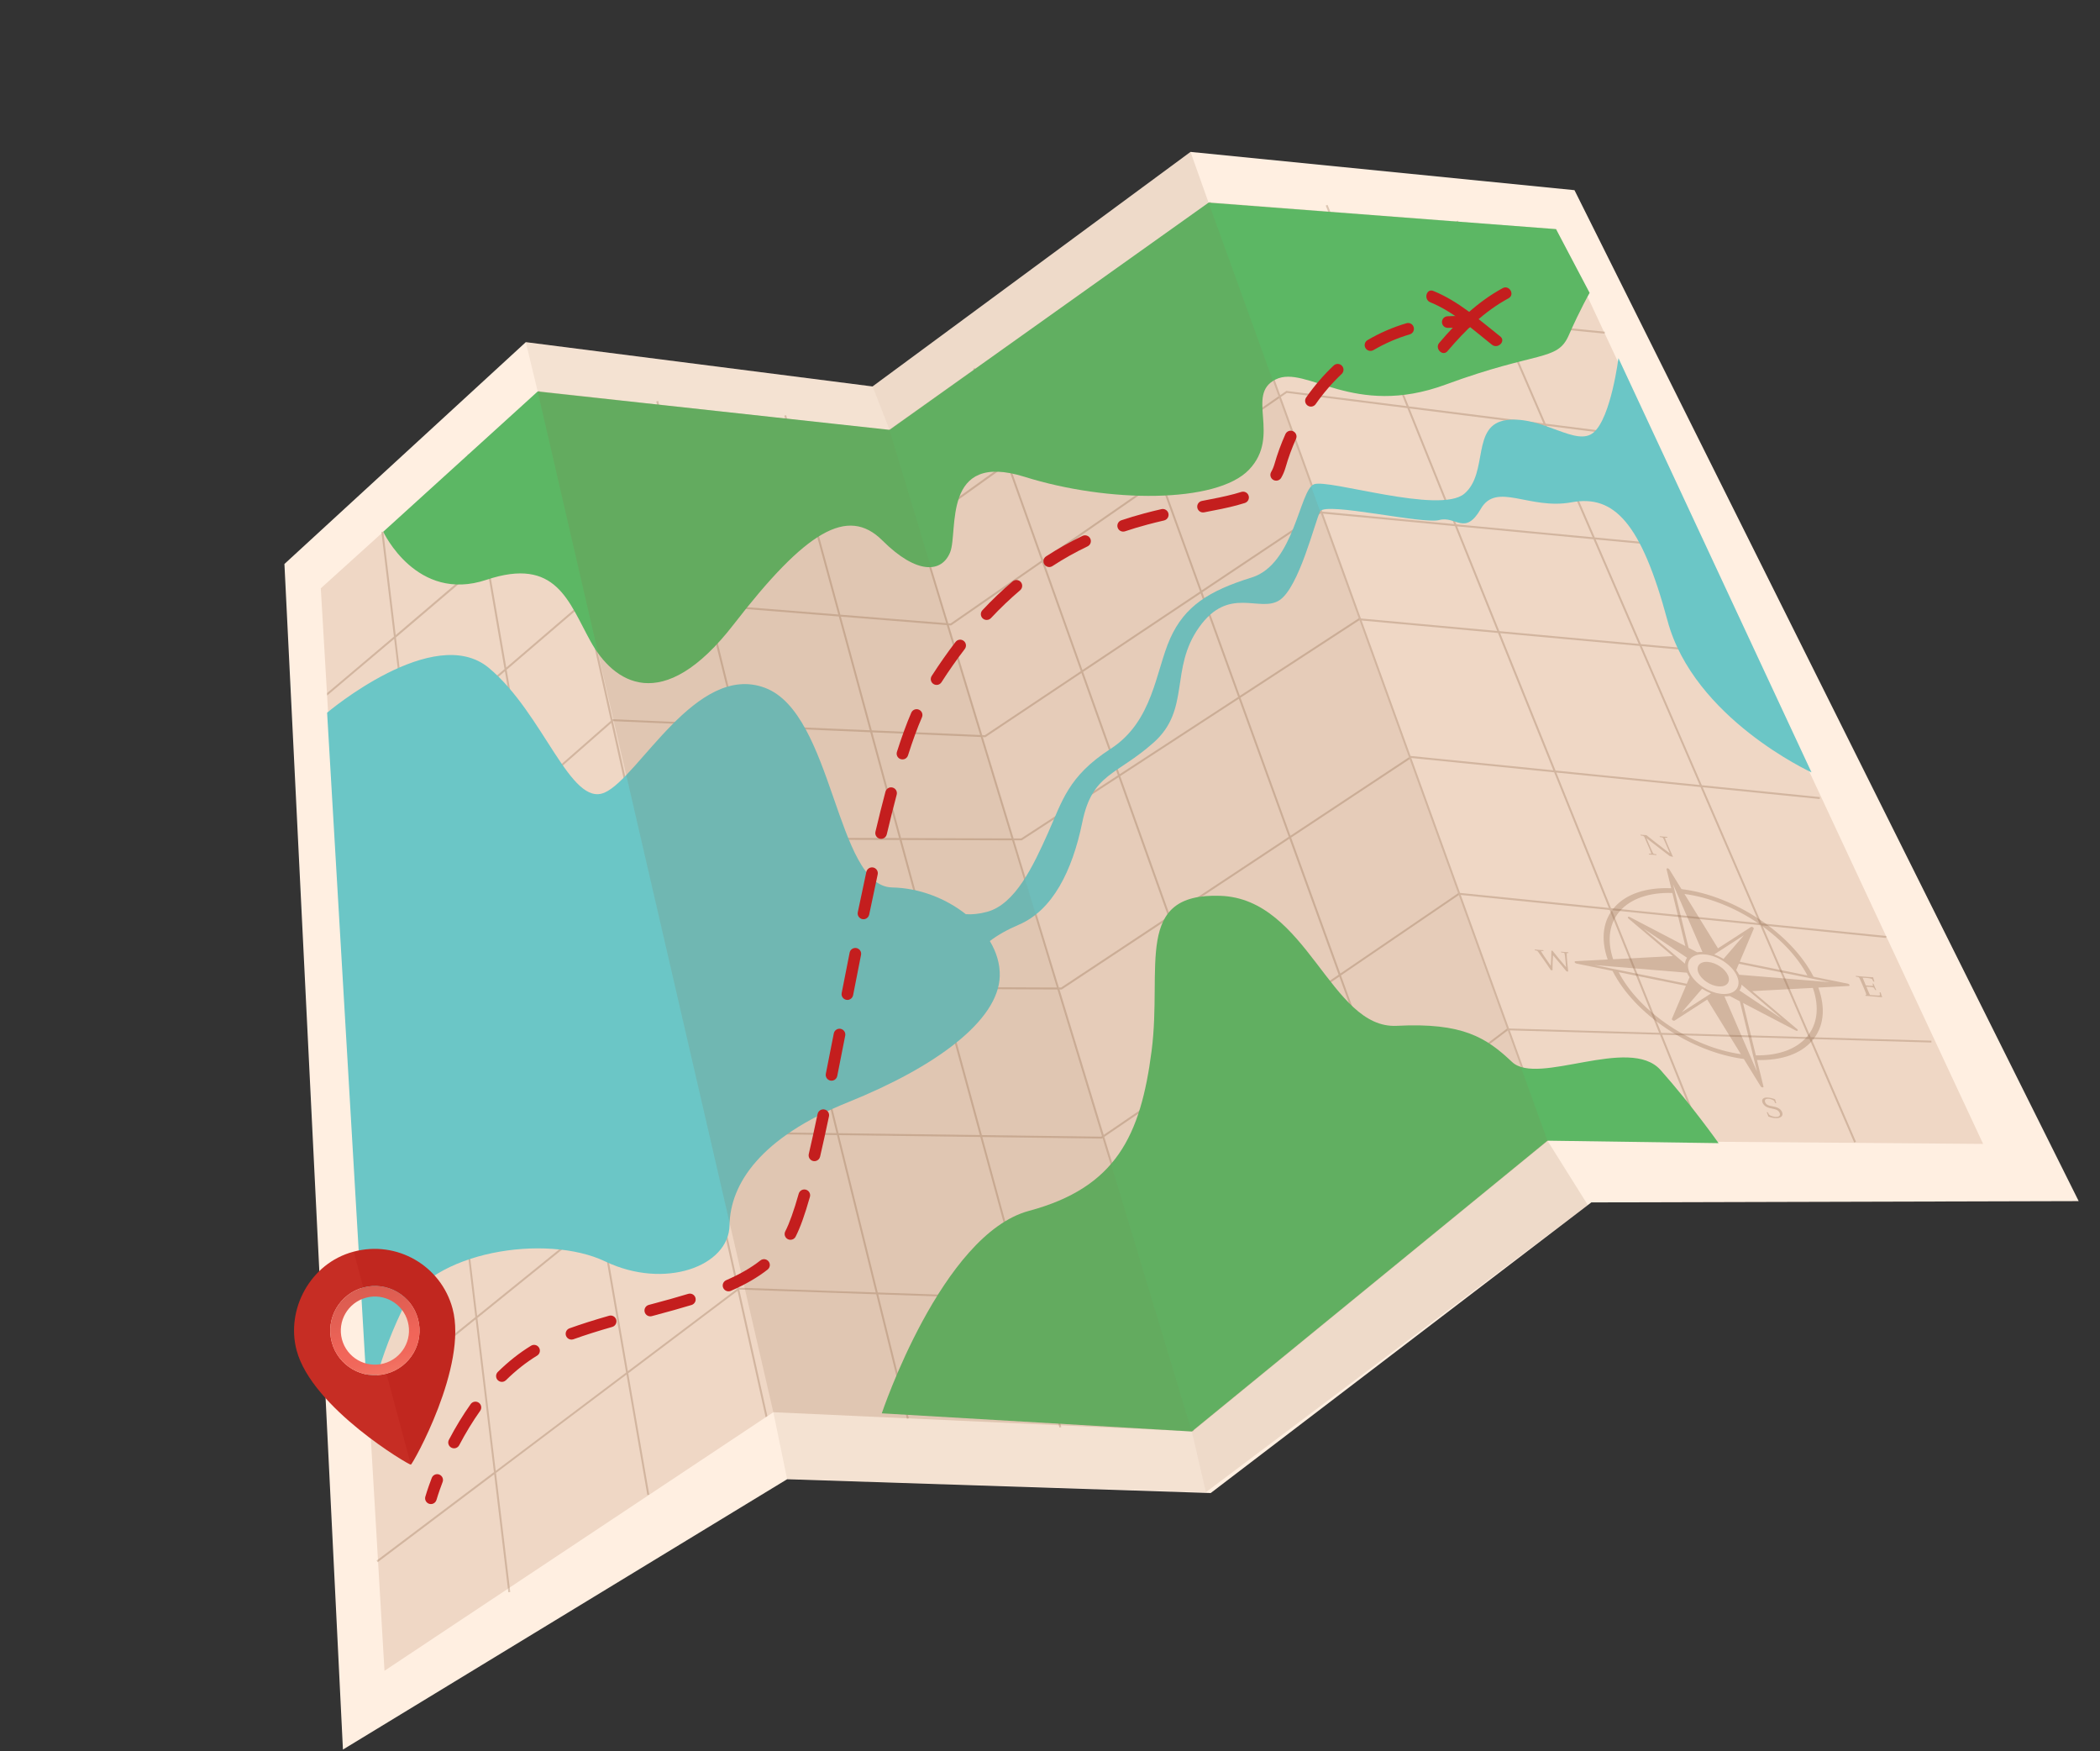 <svg width="511" height="426" viewBox="0 0 511 426" fill="none" xmlns="http://www.w3.org/2000/svg">
<rect x="0" y="0" width="511" height="426" fill="#333333" stroke="none"/>
<path d="M83.449 425.62L69.211 137.203L127.944 83.237L212.316 94.018L289.699 36.956L383.123 46.262L505.815 292.199L387.221 292.514L294.607 363.214L191.536 359.854L83.449 425.62Z" fill="#FFEFE1"/>
<path d="M482.562 278.282L414.81 277.734L414.404 277.73L376.781 277.425L290.428 348.025L290.229 348.186L289.982 348.172L258.114 346.727L257.617 346.704L221.128 345.048L220.637 345.029L188.178 343.554L186.72 344.523L186.298 344.803L157.968 363.641L157.949 363.651L124.02 386.204L123.581 386.5L93.557 406.456L92.002 379.992L91.969 379.424L81.332 198.703L81.312 198.304L79.597 169.234L79.563 168.644L78.061 143.121L92.833 129.762L93.263 129.372L113.791 110.81L114.103 110.526L130.865 95.365L131.07 95.181L131.316 95.212L159.865 98.384L160.366 98.438L191.025 101.842L191.532 101.9L216.221 104.641L236.877 89.978L237.277 89.698L294.113 49.353L294.308 49.214L294.566 49.231L323.173 51.449L323.697 51.491L354.334 53.865L354.868 53.905L378.635 55.744L390.276 80.677L390.478 81.108L402.28 106.381L402.342 106.51L414.844 133.284L414.909 133.428L426.961 159.227L427.099 159.519L458.938 227.705L458.999 227.829L482.562 278.282Z" fill="#EFD7C5"/>
<path opacity="0.3" d="M428.102 224.585L392.012 220.934L378.708 187.933L413.793 191.461L428.106 224.579L428.102 224.585ZM301.284 169.542L272.433 188.352L263.562 163.453L292.172 144.351L301.289 169.541L301.284 169.542ZM292.57 144.082L321.308 124.892L321.414 124.902L330.632 150.41L301.693 169.276L292.575 144.081L292.57 144.082ZM272.024 188.619L248.482 203.964L246.65 203.96L239.16 179.315L239.691 179.34L239.767 179.341L263.154 163.724L272.024 188.619ZM246.152 203.958L219.259 203.876L212.264 178.155L238.657 179.294L246.152 203.958ZM218.773 203.877L186.316 203.778L179.657 176.752L211.772 178.136L218.773 203.877ZM185.834 203.772L155.421 203.68L149.163 175.511L149.25 175.434L179.173 176.72L185.838 203.766L185.834 203.772ZM155.527 204.153L185.95 204.243L194.753 239.979L163.851 239.856L163.765 239.857L163.504 240.073L155.522 204.155L155.527 204.153ZM186.437 204.247L218.904 204.344L228.635 240.116L195.245 239.982L186.442 204.246L186.437 204.247ZM219.391 204.348L246.301 204.431L257.181 240.235L229.123 240.121L219.391 204.348ZM246.792 204.429L248.549 204.432L248.62 204.434L272.183 189.072L284.268 222.988L258.212 240.234L257.665 240.229L246.786 204.425L246.792 204.429ZM272.592 188.806L301.448 169.994L313.6 203.574L284.678 222.722L272.592 188.806ZM301.854 169.734L330.751 150.896L330.812 150.901L342.849 184.215L314.004 203.309L301.854 169.734ZM331.327 150.946L364.513 153.985L377.98 187.395L343.396 183.917L343.312 183.907L343.252 183.945L331.327 150.946ZM331.153 150.459L321.935 124.951L354.035 127.99L364.316 153.493L331.153 150.459ZM321.754 124.46L311.68 96.587L313.128 95.583L342.458 99.29L353.833 127.499L321.754 124.46ZM321.233 124.411L321.184 124.408L292.404 143.625L282.656 116.684L311.278 96.862L321.233 124.411ZM292.001 143.895L263.396 162.996L253.973 136.545L282.259 116.958L292.005 143.889L292.001 143.895ZM262.993 163.266L239.638 178.863L239.02 178.835L230.903 152.115L231.345 152.152L231.428 152.157L253.572 136.82L262.992 163.261L262.993 163.266ZM238.512 178.815L212.135 177.677L204.612 150.009L230.385 152.076L238.511 178.81L238.512 178.815ZM211.644 177.658L179.545 176.275L172.436 147.434L204.115 149.97L211.643 177.653L211.644 177.658ZM179.054 176.256L149.174 174.968L149.081 174.966L149.046 174.997L142.673 146.32L144.021 145.165L171.942 147.404L179.05 176.262L179.054 176.256ZM148.643 175.348L128.486 193.034L123.283 162.941L142.269 146.666L148.643 175.348ZM148.757 175.873L154.959 203.788L133.629 222.824L128.572 193.577L148.756 175.868L148.757 175.873ZM155.078 204.312L163.097 240.409L139.976 259.553L133.721 223.366L155.071 204.308L155.078 204.312ZM163.213 240.923L170.948 275.737L146.226 295.721L140.065 260.085L163.207 240.919L163.213 240.923ZM163.62 240.587L163.933 240.325L194.868 240.45L203.547 275.663L171.648 275.247L171.562 275.248L171.362 275.41L163.625 240.585L163.62 240.587ZM195.356 240.454L228.757 240.591L238.419 276.123L204.031 275.673L195.351 240.455L195.356 240.454ZM229.25 240.594L257.324 240.709L268.161 276.374L267.956 276.515L238.919 276.135L229.256 240.597L229.25 240.594ZM257.815 240.707L258.286 240.71L258.357 240.713L284.436 223.45L296.428 257.1L268.571 276.091L257.82 240.706L257.815 240.707ZM284.839 223.18L313.761 204.033L325.731 237.116L296.825 256.826L284.834 223.182L284.839 223.18ZM314.17 203.766L343.015 184.672L354.808 217.296L326.143 236.839L314.175 203.765L314.17 203.766ZM343.418 184.402L343.438 184.396L378.182 187.886L391.485 220.881L355.28 217.223L343.418 184.402ZM413.58 190.973L378.513 187.446L365.044 154.031L398.967 157.136L413.586 190.971L413.58 190.973ZM398.748 156.645L364.842 153.54L354.562 128.042L387.749 131.183L398.748 156.645ZM387.532 130.697L354.362 127.557L342.997 99.366L375.784 103.51L387.532 130.697ZM365.043 78.649L375.566 103.002L342.791 98.86L333.381 75.514L365.043 78.649ZM332.854 75.461L342.26 98.793L313.014 95.096L311.52 96.133L302.979 72.505L332.855 75.466L332.854 75.461ZM301.907 72.394L302.456 72.446L311.112 96.405L282.49 116.227L273.887 92.448L301.912 72.392L301.907 72.394ZM273.488 92.734L282.088 116.502L253.807 136.088L245.496 112.77L273.483 92.735L273.488 92.734ZM224.131 127.99L224.219 127.999L245.102 113.054L253.407 136.368L231.294 151.68L230.748 151.638L223.547 127.947L224.127 127.996L224.131 127.99ZM223.042 127.899L230.245 151.595L204.484 149.531L198.004 125.711L223.042 127.899ZM197.506 125.667L203.987 149.492L172.324 146.956L166.411 122.952L197.512 125.671L197.506 125.667ZM137.062 120.384L165.906 122.904L171.821 146.913L143.956 144.68L143.857 144.674L142.554 145.796L136.93 120.495L137.057 120.385L137.062 120.384ZM136.53 120.839L142.155 146.14L123.191 162.399L118.646 136.085L136.535 120.838L136.53 120.839ZM96.34 155.087L118.223 136.442L122.77 162.761L99.634 182.594L96.341 155.092L96.34 155.087ZM99.703 183.153L122.865 163.296L128.065 193.4L103.508 214.943L99.703 183.153ZM103.575 215.513L128.158 193.947L133.217 223.199L107.272 246.355L103.58 215.512L103.575 215.513ZM107.337 246.92L133.308 223.741L139.557 259.903L111.658 283.006L107.337 246.92ZM111.727 283.565L139.652 260.439L145.812 296.069L116.101 320.091L111.727 283.565ZM120.621 357.823L116.168 320.639L145.904 296.595L152.352 333.902L120.621 357.823ZM152.774 333.583L146.321 296.257L171.064 276.25L179.35 313.544L152.774 333.583ZM179.81 313.264L179.772 313.263L171.472 275.92L171.726 275.717L203.663 276.134L213.095 314.415L179.81 313.264ZM213.586 314.434L204.151 276.143L238.551 276.595L249.177 315.662L213.585 314.429L213.586 314.434ZM278.94 316.695L249.668 315.681L239.039 276.604L268.017 276.985L268.093 276.986L268.303 276.843L280.138 315.785L278.94 316.695ZM280.538 315.483L268.71 276.567L296.589 257.559L309.434 293.602L280.538 315.483ZM309.829 293.301L296.996 257.282L325.907 237.571L338.282 271.76L309.835 293.305L309.829 293.301ZM338.665 271.457L326.302 237.292L354.967 217.75L366.703 250.222L338.665 271.457ZM367.195 250.203L355.455 217.716L391.683 221.378L403.728 251.259L367.195 250.203ZM404.244 251.271L392.215 221.43L428.322 225.082L440.086 252.307L404.244 251.271ZM469.965 253.169L440.603 252.32L428.854 225.133L458.963 228.178L458.999 227.828L459.009 227.707L458.937 227.699L428.639 224.635L414.326 191.517L442.787 194.378L442.834 193.912L414.113 191.024L399.493 157.184L427.079 159.708L427.097 159.514L427.12 159.238L426.959 159.222L399.279 156.691L388.282 131.235L414.878 133.754L414.908 133.422L414.92 133.284L414.837 133.28L388.063 130.743L376.325 103.575L402.294 106.857L402.34 106.505L402.352 106.388L402.28 106.38L376.109 103.072L365.58 78.699L390.471 81.164L390.476 81.103L390.518 80.692L390.274 80.671L365.365 78.201L354.865 53.895L354.765 53.663L354.334 53.849L364.832 78.144L333.186 75.01L323.699 51.48L323.038 49.839L322.599 50.016L323.175 51.437L332.658 74.953L302.805 71.996L294.574 49.218L294.536 49.12L294.315 49.201L294.094 49.282L294.11 49.343L302.283 71.942L301.872 71.901L301.783 71.893L273.722 91.975L265.662 69.696L265.22 69.858L273.33 92.263L245.341 112.294L237.283 89.68L237.235 89.541L236.791 89.698L236.883 89.96L244.941 112.574L224.089 127.494L223.404 127.435L216.451 104.552L216.225 104.612L216.002 104.688L222.901 127.392L197.879 125.205L191.536 101.877L191.3 100.997L190.841 101.12L191.029 101.819L197.379 125.156L166.289 122.44L160.369 98.41L160.158 97.544L159.702 97.656L159.873 98.354L165.796 122.394L137.013 119.879L136.913 119.868L136.824 119.94L131.323 95.178L131.303 95.102L131.078 95.152L130.849 95.202L130.884 95.333L136.426 120.29L118.558 135.515L114.23 110.476L114.117 110.495L113.766 110.557L113.804 110.779L118.14 135.87L96.284 154.497L93.272 129.347L93.27 129.337L92.804 129.392L92.846 129.731L95.853 154.861L79.577 168.613L79.609 169.198L95.922 155.42L99.215 182.928L81.319 198.269L81.134 198.427L81.344 198.667L81.44 198.782L99.279 183.488L103.086 215.283L83.366 232.586L83.677 232.94L103.153 215.853L106.846 246.701L87.282 264.163L87.598 264.515L106.918 247.27L111.237 283.33L87.502 302.985L87.804 303.346L111.305 283.884L115.676 320.399L89.926 341.22L90.225 341.588L115.744 320.953L120.192 358.116L91.975 379.389L91.634 379.648L91.919 380.025L92.009 379.958L120.257 358.66L123.588 386.466L123.695 387.349L124.161 387.294L124.028 386.175L120.693 358.333L152.452 334.393L157.518 363.697L157.963 363.621L157.983 363.615L157.981 363.61L152.875 334.08L179.474 314.023L186.308 344.779L186.73 344.498L179.887 313.713L213.221 314.866L220.645 344.999L220.687 345.156L221.143 345.044L221.138 345.024L213.711 314.881L249.313 316.111L257.625 346.674L257.791 347.294L258.25 347.17L258.123 346.697L249.81 316.128L279.016 317.138L279.098 317.143L280.293 316.24L289.991 348.147L290.013 348.228L290.243 348.16L290.47 348.1L290.443 347.999L280.698 315.937L309.611 294.04L320.064 323.381L320.508 323.224L310.002 293.746L338.454 272.199L348.553 300.104L348.995 299.942L338.849 271.899L366.888 250.668L376.576 277.485L376.797 277.404L377.019 277.323L367.381 250.655L403.935 251.71L414.413 277.705L414.474 277.851L414.825 277.708L414.913 277.674L404.452 251.723L440.304 252.756L451.19 277.956L451.621 277.771L440.822 252.774L469.967 253.616L469.98 253.143L469.965 253.169Z" fill="#8E6447"/>
<path d="M393.822 87.107C393.822 87.107 392.034 101.438 387.836 105.16C383.633 108.883 375.481 101.116 366.671 102.186C357.859 103.251 362.32 115.041 356.317 120.11C350.311 125.187 323.262 116.432 319.732 117.812C316.201 119.191 314.985 137.263 304.587 140.486C294.183 143.71 288.259 147.464 284.738 155.337C281.215 163.205 280.611 175.486 270.268 182.158C259.925 188.83 258.507 194.838 254.984 202.706C251.461 210.574 247.055 219.98 240.181 221.825C238.16 222.367 236.444 222.493 235.018 222.396C230.177 218.569 223.724 216.022 217.076 215.891C203.398 215.629 202.853 173.566 186.131 167.322C169.41 161.078 155.459 189.146 147.129 192.812C138.799 196.477 132.287 173.545 118.93 162.465C105.568 151.386 79.597 173.379 79.597 173.379L89.625 344.184C89.625 344.184 90.949 333.096 97.833 318.731C104.722 304.364 132.921 300.011 147.299 306.884C161.677 313.757 177.354 308.119 177.521 298.054C177.685 287.996 185.046 276.718 206.377 268.133C227.708 259.548 242.955 248.301 243.276 237.483C243.362 234.541 242.477 231.627 240.862 228.931C242.74 227.494 245.113 226.15 247.944 224.943C256.104 221.452 260.919 211.937 263.358 200.032C265.796 188.122 271.595 188.735 280.693 180.665C289.796 172.594 284.551 162.752 291.789 152.586C299.028 142.421 306.451 149.083 311.268 146.058C316.091 143.032 319.979 126.842 321.23 124.419C322.482 122 346.182 127.595 350.224 126.51C354.265 125.426 356.485 130.457 360.327 123.798C364.174 117.138 372.11 124.1 382.43 122.193C392.75 120.287 399.367 127.171 405.76 150.987C412.152 174.803 440.797 187.893 440.797 187.893L393.812 87.11L393.822 87.107Z" fill="#6BC6C6"/>
<path d="M93.259 129.362C93.259 129.362 101.344 146.745 118.363 141.055C135.382 135.365 138.334 146.362 143.764 156.128C149.196 165.898 161.061 174.497 178.58 151.833C196.1 129.169 206.268 123.073 214.702 131.471C223.138 139.874 229.189 139.372 231.208 134.335C233.228 129.304 229.077 109.65 249.327 115.999C269.579 122.353 296.042 122.545 303.935 114.254C311.824 105.964 302.966 95.99 310.411 92.309C317.856 88.627 329.269 101.842 351.772 93.558C374.275 85.273 378.927 87.953 381.72 81.592C384.512 75.231 386.809 71.247 386.809 71.247L378.639 55.743L294.094 49.288L216.454 104.567L130.839 95.232L93.259 129.362Z" fill="#5CB764"/>
<path d="M214.565 343.837C214.565 343.837 229.143 300.271 250.383 294.57C271.624 288.869 277.564 276.198 280.223 255.655C282.885 235.117 275.743 217.205 296.952 217.928C318.161 218.65 323.762 250.384 339.886 249.553C356.01 248.721 361.679 252.45 367.936 258.351C374.192 264.253 396.543 251.838 404.074 260.312C411.605 268.785 418.188 278.095 418.188 278.095L376.563 277.494L290.007 348.24L214.567 343.825L214.565 343.837Z" fill="#5CB764"/>
<path opacity="0.15" d="M130.84 95.232L188.178 343.554L290.003 348.252L216.446 104.575L130.84 95.232Z" fill="#8E6447"/>
<path opacity="0.1" d="M294.087 49.295L376.56 277.506L290.004 348.252L216.447 104.575L294.087 49.295Z" fill="#8E6447"/>
<g opacity="0.3">
<path d="M450.017 239.557C450.017 239.557 449.991 239.521 449.975 239.504C449.96 239.486 449.945 239.469 449.924 239.453C449.909 239.435 449.889 239.424 449.869 239.408C449.848 239.392 449.829 239.381 449.805 239.371C449.786 239.36 449.762 239.351 449.742 239.34C449.718 239.33 449.695 239.325 449.671 239.316C449.658 239.308 449.641 239.302 449.629 239.3L441.298 237.608C435.904 227.072 422.06 217.86 409.16 216.294L406.211 211.506C406.211 211.506 406.196 211.489 406.187 211.475C406.171 211.457 406.161 211.439 406.139 211.417C406.123 211.4 406.109 211.388 406.09 211.377C406.069 211.361 406.049 211.344 406.023 211.33C406.004 211.319 405.985 211.308 405.966 211.297C405.942 211.287 405.922 211.276 405.898 211.266C405.874 211.257 405.851 211.252 405.828 211.247C405.817 211.245 405.804 211.238 405.788 211.237C405.778 211.239 405.773 211.241 405.761 211.238C405.75 211.236 405.743 211.232 405.733 211.235C405.723 211.238 405.713 211.24 405.703 211.243C405.683 211.248 405.661 211.249 405.646 211.253C405.631 211.257 405.616 211.261 405.602 211.27C405.587 211.274 405.575 211.288 405.566 211.296C405.557 211.304 405.55 211.317 405.542 211.329C405.535 211.342 405.533 211.354 405.527 211.371C405.526 211.388 405.525 211.404 405.524 211.421C405.526 211.431 405.523 211.437 405.525 211.447L406.657 216.086C394.198 215.556 387.577 223.052 391.202 233.421L383.345 233.836C383.345 233.836 383.325 233.841 383.315 233.844C383.295 233.849 383.28 233.853 383.26 233.859C383.245 233.863 383.231 233.872 383.217 233.881C383.203 233.89 383.194 233.898 383.182 233.912C383.175 233.925 383.167 233.937 383.165 233.949C383.158 233.962 383.157 233.978 383.156 233.994C383.155 234.011 383.159 234.026 383.159 234.047C383.162 234.058 383.158 234.064 383.167 234.078C383.17 234.088 383.176 234.091 383.179 234.101C383.182 234.112 383.183 234.117 383.184 234.122C383.187 234.132 383.201 234.144 383.209 234.153C383.219 234.172 383.235 234.189 383.25 234.206C383.266 234.224 383.281 234.241 383.3 234.252C383.321 234.268 383.335 234.281 383.356 234.297C383.376 234.313 383.395 234.324 383.415 234.335C383.434 234.346 383.458 234.356 383.482 234.365C383.506 234.375 383.524 234.381 383.548 234.391C383.56 234.393 383.579 234.404 383.59 234.407L392.383 236.19C397.681 246.709 411.437 255.934 424.331 257.62L428.429 264.274C428.429 264.274 428.446 264.297 428.454 264.305C428.469 264.323 428.478 264.336 428.494 264.354C428.509 264.371 428.53 264.387 428.55 264.403C428.565 264.416 428.584 264.427 428.598 264.439C428.623 264.454 428.643 264.465 428.668 264.48C428.687 264.491 428.705 264.497 428.723 264.503C428.752 264.511 428.776 264.521 428.804 264.524C428.816 264.526 428.834 264.532 428.845 264.535C428.855 264.532 428.861 264.536 428.873 264.538C428.873 264.538 428.889 264.539 428.899 264.536C428.909 264.534 428.92 264.531 428.935 264.527C428.955 264.521 428.981 264.52 429.002 264.514C429.017 264.51 429.027 264.508 429.039 264.493C429.054 264.489 429.067 264.475 429.08 264.466C429.089 264.458 429.097 264.446 429.099 264.434C429.106 264.421 429.112 264.404 429.115 264.392C429.117 264.381 429.118 264.364 429.114 264.349C429.111 264.339 429.115 264.333 429.111 264.318L427.532 257.873C439.822 258.232 446.264 250.654 442.461 240.247L449.87 239.856C449.87 239.856 449.89 239.85 449.9 239.848C449.92 239.842 449.936 239.838 449.951 239.834C449.966 239.83 449.98 239.821 449.993 239.812C450.007 239.803 450.016 239.795 450.028 239.781C450.036 239.768 450.043 239.755 450.045 239.744C450.053 239.731 450.054 239.715 450.055 239.698C450.051 239.683 450.052 239.667 450.053 239.65C450.05 239.64 450.054 239.634 450.045 239.62C450.042 239.61 450.04 239.605 450.033 239.596C450.03 239.586 450.029 239.581 450.026 239.571C450.023 239.561 450.009 239.549 450.001 239.54L450.017 239.557ZM418.98 241.791C415.782 241.527 412.245 239.158 411.096 236.509C409.948 233.861 411.614 231.919 414.813 232.183C418.012 232.446 421.532 234.814 422.681 237.463C423.829 240.111 422.169 242.057 418.975 241.792L418.98 241.791ZM419.387 233.281C418.669 232.842 417.91 232.468 417.127 232.187L424.337 227.533L419.387 233.281ZM410.52 232.995C410.226 233.408 410.047 233.888 410.009 234.432L399.924 225.9L410.52 232.995ZM414.165 240.536C414.857 240.982 415.597 241.361 416.358 241.663L409.235 246.262L414.166 240.541L414.165 240.536ZM423.277 240.95C423.562 240.545 423.732 240.073 423.773 239.538L433.649 247.895L423.277 240.95ZM423.182 237.118C422.984 236.739 422.748 236.366 422.473 236.003L423.131 234.45L445.215 238.936L423.184 237.123L423.182 237.118ZM414.255 231.593C413.795 231.571 413.369 231.593 412.976 231.656L410.889 230.565L407.114 215.111L414.255 231.593ZM410.491 236.629C410.667 237.002 410.883 237.365 411.134 237.718L410.448 239.327L388.022 234.776L410.491 236.629ZM422.287 248.554L419.608 242.378C420.071 242.393 420.502 242.369 420.9 242.301L423.357 243.584L427.533 260.673L422.282 248.556L422.287 248.554ZM439.819 237.309L423.34 233.962L426.744 225.953C426.744 225.953 426.745 225.937 426.748 225.925C426.75 225.914 426.751 225.897 426.752 225.881C426.748 225.866 426.749 225.85 426.743 225.829C426.739 225.814 426.734 225.794 426.725 225.78C426.719 225.76 426.705 225.748 426.695 225.729C426.684 225.71 426.67 225.698 426.655 225.68C426.639 225.663 426.619 225.647 426.603 225.63C426.596 225.621 426.588 225.612 426.575 225.605C426.567 225.596 426.556 225.594 426.543 225.586C426.53 225.579 426.523 225.57 426.515 225.562C426.502 225.554 426.491 225.552 426.478 225.545C426.454 225.535 426.434 225.524 426.41 225.514C426.386 225.504 426.363 225.5 426.34 225.495C426.317 225.49 426.3 225.484 426.278 225.485C426.255 225.48 426.234 225.481 426.212 225.481C426.197 225.485 426.176 225.485 426.161 225.489C426.14 225.495 426.125 225.499 426.105 225.504C426.095 225.507 426.085 225.51 426.08 225.511L418.041 230.701L409.889 217.479C421.878 219.053 434.659 227.546 439.807 237.307L439.819 237.309ZM406.945 217.239L410.097 230.152L396.569 223.083C396.569 223.083 396.545 223.073 396.533 223.071C396.509 223.061 396.49 223.05 396.467 223.046C396.443 223.036 396.42 223.031 396.397 223.027C396.374 223.022 396.358 223.021 396.336 223.021C396.315 223.022 396.293 223.022 396.272 223.023C396.257 223.027 396.242 223.031 396.221 223.036C396.206 223.04 396.186 223.046 396.174 223.06C396.164 223.062 396.159 223.064 396.149 223.066C396.144 223.068 396.141 223.079 396.137 223.086C396.132 223.087 396.122 223.09 396.12 223.101C396.116 223.107 396.119 223.118 396.115 223.124C396.108 223.137 396.107 223.153 396.106 223.17C396.11 223.185 396.104 223.203 396.108 223.218C396.112 223.233 396.118 223.253 396.122 223.268C396.126 223.283 396.136 223.302 396.147 223.321C396.157 223.339 396.167 223.358 396.183 223.376C396.198 223.393 396.214 223.41 396.228 223.423C396.236 223.432 396.244 223.44 396.251 223.449L407.057 232.592L392.532 233.361C389.339 223.783 395.458 216.869 406.94 217.24L406.945 217.239ZM393.876 236.497L410.24 239.82L406.83 247.847C406.83 247.847 406.829 247.863 406.825 247.87C406.824 247.886 406.822 247.897 406.821 247.914C406.825 247.929 406.824 247.946 406.829 247.966C406.833 247.981 406.839 248.001 406.848 248.015C406.853 248.035 406.867 248.047 406.878 248.066C406.888 248.085 406.902 248.097 406.918 248.115C406.933 248.132 406.949 248.149 406.969 248.165C406.977 248.174 406.985 248.183 406.998 248.19C407.004 248.194 407.017 248.201 407.023 248.205C407.036 248.212 407.044 248.221 407.058 248.233C407.077 248.244 407.101 248.254 407.126 248.264C407.138 248.271 407.151 248.279 407.169 248.285C407.217 248.304 407.264 248.318 407.314 248.321C407.375 248.326 407.425 248.313 407.468 248.291C407.473 248.289 407.483 248.287 407.488 248.285L415.426 243.16L423.611 256.449C411.623 254.756 398.933 246.243 393.877 236.502L393.876 236.497ZM427.261 256.742L424.143 243.998L436.999 250.713C436.999 250.713 437.017 250.719 437.023 250.723C437.085 250.755 437.15 250.775 437.211 250.78L437.216 250.779C437.216 250.779 437.216 250.779 437.221 250.778C437.221 250.778 437.221 250.778 437.226 250.776C437.424 250.809 437.512 250.673 437.443 250.518C437.425 250.469 437.386 250.426 437.342 250.384C437.328 250.371 437.314 250.359 437.295 250.348C437.273 250.327 437.251 250.306 437.226 250.291L426.377 241.111L441.127 240.33C444.495 249.942 438.557 256.942 427.243 256.736L427.261 256.742Z" fill="#8E6447"/>
<path d="M399.75 203.339C399.833 203.349 399.921 203.396 399.993 203.463C400.068 203.518 400.129 203.604 400.178 203.726L401.37 206.476C401.426 206.585 401.493 206.756 401.592 207.005C401.687 207.255 401.75 207.41 401.762 207.477C401.794 207.555 401.79 207.599 401.776 207.63C401.76 207.65 401.704 207.682 401.618 207.683C401.527 207.686 401.396 207.683 401.215 207.672L401.199 207.693L401.269 207.852L401.316 207.888C401.614 207.889 401.974 207.922 402.377 207.954C402.697 207.981 402.924 208.002 403.073 208.032L403.093 208.005L403.027 207.839L402.982 207.813C402.75 207.795 402.603 207.769 402.525 207.742C402.442 207.715 402.372 207.696 402.361 207.673C402.327 207.649 402.285 207.612 402.246 207.547C402.215 207.491 402.132 207.324 402.014 207.064C401.881 206.792 401.798 206.604 401.748 206.499L400.627 203.891L404.647 206.994L405.91 207.955L406.334 208.268C406.693 208.355 406.952 208.415 407.106 208.465C406.968 208.152 406.827 207.85 406.695 207.54L406.271 206.602L405.579 204.99C405.534 204.884 405.463 204.698 405.365 204.454C405.256 204.209 405.202 204.05 405.181 203.991C405.169 203.924 405.173 203.88 405.173 203.842C405.179 203.803 405.235 203.788 405.326 203.785C405.415 203.777 405.556 203.777 405.738 203.793L405.752 203.762L405.691 203.617L405.637 203.577C405.475 203.578 405.199 203.555 404.829 203.525C404.421 203.494 404.1 203.466 403.874 203.43L403.851 203.463L403.912 203.609L403.964 203.643C404.119 203.656 404.254 203.679 404.357 203.7C404.454 203.717 404.526 203.746 404.571 203.772C404.62 203.791 404.656 203.846 404.714 203.922C404.751 203.999 404.834 204.165 404.958 204.429C405.086 204.702 405.163 204.87 405.198 204.958L406.337 207.593C405.997 207.355 405.665 207.104 405.326 206.844L402.535 204.68L400.621 203.165C400.443 203.164 400.217 203.149 399.935 203.122C399.819 203.116 399.564 203.092 399.19 203.047L399.167 203.08L399.237 203.24L399.286 203.264C399.498 203.288 399.648 203.302 399.752 203.328L399.75 203.339Z" fill="#8E6447"/>
<path d="M380.699 231.594C380.607 231.592 380.323 231.561 379.837 231.502L379.821 231.523L379.889 231.677L379.943 231.716C380.264 231.744 380.466 231.77 380.55 231.802C380.613 231.817 380.661 231.853 380.695 231.919C380.72 231.972 380.744 232.165 380.805 232.51C380.847 232.85 380.882 233.121 380.893 233.323L381.09 235.304L379.167 233.009C378.698 232.45 378.23 231.874 377.771 231.291L377.501 231.271C377.505 231.853 377.498 232.41 377.47 232.947L377.361 234.956L375.697 232.543C375.582 232.374 375.445 232.168 375.283 231.904C375.121 231.646 375.021 231.494 375.004 231.45C374.978 231.393 375.003 231.364 375.052 231.346C375.107 231.331 375.282 231.338 375.584 231.354L375.61 231.331L375.541 231.177L375.495 231.146C375.068 231.126 374.734 231.107 374.507 231.087C374.203 231.061 373.854 231.031 373.446 230.978L373.431 231.004L373.5 231.158L373.539 231.185C373.783 231.228 373.943 231.26 374.017 231.294C374.095 231.322 374.222 231.455 374.369 231.68L376.388 234.554L377.366 236.002L377.785 236.035L377.779 235.508C377.77 235.354 377.772 235.159 377.789 234.922L377.813 234.004L377.897 232.384L379.746 234.564C380.117 234.999 380.599 235.587 381.188 236.314L381.602 236.348L381.449 234.971C381.395 234.489 381.36 234.158 381.35 233.999L381.266 232.883L381.238 232.275C381.225 232.085 381.228 231.976 381.255 231.936C381.273 231.899 381.302 231.87 381.354 231.861C381.392 231.84 381.494 231.84 381.648 231.847L381.667 231.82L381.607 231.675L381.562 231.649C381.091 231.624 380.801 231.61 380.716 231.595L380.699 231.594Z" fill="#8E6447"/>
<path d="M432.469 269.443C432.206 269.33 431.824 269.233 431.312 269.139C430.951 269.063 430.688 269.009 430.539 268.974C430.392 268.932 430.265 268.88 430.128 268.814C430.008 268.75 429.89 268.652 429.787 268.55C429.676 268.439 429.587 268.307 429.533 268.186C429.453 268.008 429.436 267.846 429.475 267.689C429.508 267.53 429.605 267.428 429.776 267.36C429.933 267.302 430.136 267.275 430.381 267.301C430.657 267.324 430.936 267.394 431.216 267.513C431.504 267.641 431.67 267.737 431.706 267.808C431.748 267.883 431.83 268.05 431.947 268.326L431.997 268.351L432.219 268.372L432.235 268.351C432.082 267.961 431.991 267.662 431.959 267.465L431.914 267.418C431.648 267.311 431.368 267.214 431.057 267.141C430.758 267.075 430.485 267.024 430.243 267.008C429.641 266.96 429.223 267.05 428.991 267.296C428.75 267.544 428.719 267.871 428.905 268.301C428.972 268.45 429.067 268.603 429.189 268.737C429.316 268.887 429.446 269.008 429.587 269.111C429.735 269.222 429.899 269.308 430.075 269.379C430.25 269.451 430.434 269.509 430.591 269.553C430.759 269.595 430.983 269.643 431.273 269.699C431.572 269.765 431.803 269.822 431.961 269.866C432.112 269.906 432.263 269.963 432.398 270.045C432.542 270.12 432.664 270.211 432.773 270.333C432.89 270.447 432.975 270.586 433.043 270.735C433.137 270.947 433.147 271.123 433.1 271.292C433.034 271.45 432.914 271.563 432.722 271.636C432.536 271.708 432.305 271.732 432.007 271.709C431.798 271.695 431.568 271.644 431.347 271.584C431.125 271.52 430.935 271.458 430.775 271.366C430.625 271.287 430.513 271.215 430.468 271.146C430.412 271.08 430.309 270.897 430.183 270.607L430.138 270.582L429.934 270.566L429.913 270.588C430.134 271.111 430.25 271.442 430.283 271.584L430.32 271.623C430.824 271.827 431.361 271.958 431.93 272.005C432.599 272.063 433.107 271.943 433.443 271.664C433.771 271.376 433.837 270.997 433.625 270.509C433.515 270.263 433.36 270.046 433.153 269.859C432.954 269.68 432.715 269.534 432.464 269.445L432.469 269.443Z" fill="#8E6447"/>
<path d="M457.597 241.423L457.398 241.406L457.367 241.43C457.373 241.472 457.399 241.589 457.427 241.776C457.443 241.955 457.465 242.079 457.456 242.124C457.328 242.169 457.181 242.187 457.014 242.189C456.862 242.186 456.451 242.162 455.771 242.107L455.02 242.044C454.91 241.815 454.757 241.467 454.548 240.989C454.351 240.54 454.217 240.22 454.158 240.042C454.476 240.059 454.715 240.065 454.865 240.079C455.164 240.106 455.387 240.133 455.556 240.158C455.72 240.184 455.847 240.214 455.886 240.242C455.936 240.266 455.971 240.294 455.994 240.321C456.026 240.36 456.077 240.449 456.175 240.612L456.29 240.819L456.336 240.849L456.523 240.864L456.55 240.84L456.191 240.068C456.087 239.821 455.989 239.577 455.89 239.329L455.844 239.298L455.65 239.28L455.634 239.3L455.712 239.511C455.751 239.614 455.766 239.691 455.773 239.738C455.772 239.776 455.763 239.8 455.744 239.81C455.723 239.832 455.625 239.831 455.457 239.828C455.301 239.832 455.087 239.819 454.839 239.8C454.59 239.78 454.316 239.746 454.009 239.709L453.727 239.019L453.468 238.398L453.248 237.858C453.58 237.866 453.847 237.875 454.062 237.893C454.212 237.907 454.451 237.934 454.765 237.974C455.069 238.022 455.333 238.081 455.527 238.158C455.633 238.329 455.733 238.524 455.818 238.717C455.82 238.727 455.843 238.753 455.841 238.764L455.899 238.798L456.098 238.814L456.109 238.795C455.94 238.328 455.839 237.993 455.814 237.779L455.78 237.75C455.08 237.701 454.288 237.649 453.394 237.576C453.129 237.555 452.526 237.502 451.581 237.404L451.553 237.423L451.626 237.592L451.671 237.618L451.997 237.665C452.088 237.684 452.175 237.704 452.21 237.716C452.257 237.73 452.307 237.754 452.321 237.767C452.342 237.783 452.366 237.814 452.4 237.859C452.436 237.914 452.472 237.985 452.532 238.088C452.579 238.205 452.642 238.339 452.718 238.502L453.055 239.275L453.597 240.527C453.682 240.725 453.804 241.016 453.948 241.393C454.095 241.78 454.157 241.968 454.152 241.991C454.145 242.004 454.068 242.041 453.931 242.094L453.906 242.122L453.97 242.24L454.005 242.268C454.288 242.278 454.551 242.289 454.805 242.312L455.923 242.411C456.769 242.481 457.456 242.545 457.994 242.6L458.004 242.576C457.932 242.407 457.853 242.196 457.778 241.957C457.693 241.721 457.648 241.549 457.633 241.456L457.589 241.43L457.597 241.423Z" fill="#8E6447"/>
<path d="M420.475 237.278C419.765 235.639 417.577 234.17 415.605 234.009C413.633 233.848 412.595 235.049 413.305 236.688C414.014 238.326 416.202 239.795 418.186 239.959C420.163 240.119 421.191 238.92 420.48 237.276L420.475 237.278Z" fill="#8E6447"/>
</g>
<path d="M365.067 81.852C359.845 77.733 355.023 73.335 348.79 70.783C347.09 70.085 346.35 72.841 348.026 73.53C353.76 75.876 358.25 80.082 363.047 83.867C364.472 84.99 366.507 82.992 365.068 81.856L365.067 81.852Z" fill="#C41E1E"/>
<path d="M352.235 85.41C356.568 80.319 361.159 75.784 367.079 72.561C368.695 71.679 367.262 69.22 365.646 70.102C359.524 73.439 354.71 78.125 350.225 83.397C349.043 84.788 351.045 86.814 352.236 85.415L352.235 85.41Z" fill="#C41E1E"/>
<path d="M105.223 365.852C104.986 365.916 104.728 365.921 104.476 365.848C103.723 365.64 103.286 364.856 103.496 364.109C103.515 364.039 104.009 362.299 105.061 359.534C105.341 358.806 106.155 358.437 106.883 358.716C107.612 358.995 107.982 359.808 107.702 360.536C106.693 363.181 106.219 364.857 106.217 364.868C106.075 365.365 105.686 365.728 105.223 365.852Z" fill="#C41E1E"/>
<path d="M110.853 352.287C110.521 352.376 110.161 352.343 109.829 352.173C109.138 351.814 108.871 350.958 109.231 350.267C110.86 347.159 112.642 344.237 114.532 341.577C114.983 340.943 115.866 340.792 116.505 341.241C117.14 341.692 117.29 342.574 116.84 343.213C115.026 345.771 113.307 348.585 111.739 351.58C111.55 351.944 111.221 352.188 110.853 352.287ZM122.496 336.126C122.022 336.253 121.492 336.131 121.122 335.756C120.573 335.202 120.581 334.304 121.136 333.756C123.691 331.241 126.41 329.092 129.223 327.376C129.892 326.97 130.759 327.18 131.165 327.848C131.571 328.516 131.361 329.382 130.692 329.788C128.064 331.389 125.514 333.401 123.117 335.765C122.938 335.943 122.721 336.06 122.489 336.123L122.496 336.126Z" fill="#C41E1E"/>
<path d="M139.424 325.835C138.719 326.025 137.979 325.646 137.727 324.947C137.465 324.214 137.848 323.404 138.582 323.142C141.445 322.115 144.502 321.143 148.2 320.086C148.21 320.083 148.215 320.082 148.225 320.079C148.971 319.879 149.735 320.311 149.95 321.052C150.167 321.803 149.729 322.584 148.982 322.801C145.345 323.842 142.344 324.798 139.54 325.804C139.5 325.815 139.464 325.825 139.424 325.835ZM160.15 319.765C159.636 319.903 159.122 320.041 158.603 320.181C157.847 320.383 157.072 319.933 156.87 319.178C156.667 318.423 157.118 317.649 157.869 317.448C158.408 317.303 158.943 317.159 159.482 317.015C161.901 316.366 164.74 315.593 167.456 314.761C168.205 314.533 168.993 314.953 169.221 315.701C169.449 316.449 169.028 317.237 168.279 317.465C165.523 318.307 162.653 319.088 160.214 319.743L160.148 319.76L160.15 319.765ZM177.639 314.095C176.973 314.273 176.264 313.945 175.976 313.294C175.665 312.579 175.988 311.748 176.709 311.436C180.05 309.978 182.773 308.405 185.034 306.628C185.65 306.144 186.538 306.251 187.022 306.866C187.505 307.48 187.398 308.367 186.782 308.851C184.328 310.778 181.405 312.469 177.842 314.029C177.775 314.058 177.71 314.081 177.64 314.1L177.639 314.095ZM192.706 301.558C192.379 301.645 192.02 301.618 191.695 301.451C190.999 301.093 190.727 300.243 191.086 299.548C192.081 297.619 193.183 294.539 194.356 290.394C194.57 289.64 195.349 289.204 196.103 289.417C196.858 289.63 197.293 290.409 197.08 291.163C195.837 295.548 194.698 298.714 193.6 300.843C193.413 301.211 193.081 301.463 192.708 301.563L192.706 301.558ZM198.545 282.433C198.329 282.491 198.093 282.5 197.862 282.444C197.102 282.27 196.627 281.507 196.802 280.748C197.471 277.865 198.176 274.676 198.95 270.999C199.112 270.232 199.861 269.745 200.624 269.908C201.386 270.07 201.878 270.817 201.715 271.579C200.935 275.274 200.23 278.484 199.555 281.385C199.431 281.909 199.033 282.297 198.544 282.428L198.545 282.433ZM202.706 262.852C202.504 262.906 202.286 262.917 202.063 262.874C201.299 262.723 200.802 261.977 200.953 261.213C201.506 258.442 202.104 255.417 202.89 251.402C203.042 250.638 203.782 250.137 204.552 250.287C205.316 250.438 205.817 251.177 205.667 251.946C204.882 255.966 204.281 258.998 203.728 261.769C203.621 262.315 203.211 262.722 202.707 262.857L202.706 262.852ZM206.563 243.207C206.362 243.262 206.143 243.272 205.926 243.228C205.161 243.077 204.66 242.337 204.81 241.568C205.337 238.88 206.028 235.338 206.745 231.747C206.896 230.983 207.643 230.486 208.408 230.637C209.172 230.788 209.67 231.534 209.518 232.298C208.802 235.889 208.109 239.426 207.587 242.112C207.48 242.659 207.072 243.071 206.563 243.207ZM210.479 223.579C210.272 223.635 210.053 223.645 209.83 223.597C209.064 223.441 208.572 222.694 208.728 221.929C209.462 218.381 210.14 215.172 210.807 212.123C210.975 211.36 211.726 210.878 212.488 211.04C213.252 211.207 213.734 211.957 213.571 212.719C212.908 215.762 212.232 218.96 211.501 222.496C211.387 223.039 210.983 223.444 210.484 223.578L210.479 223.579ZM214.765 204.024C214.548 204.082 214.313 204.092 214.077 204.036C213.316 203.858 212.847 203.098 213.027 202.338C213.853 198.836 214.675 195.556 215.462 192.593C215.665 191.837 216.435 191.387 217.192 191.589C217.948 191.791 218.398 192.56 218.195 193.316C217.413 196.256 216.601 199.512 215.778 202.986C215.654 203.511 215.255 203.898 214.767 204.029L214.765 204.024ZM219.967 184.698C219.715 184.766 219.439 184.765 219.173 184.68C218.428 184.442 218.016 183.652 218.254 182.908C219.432 179.204 220.608 175.996 221.746 173.376C222.057 172.661 222.892 172.329 223.608 172.644C224.324 172.954 224.655 173.787 224.34 174.503C223.237 177.038 222.095 180.151 220.948 183.766C220.795 184.244 220.417 184.583 219.963 184.705L219.967 184.698ZM228.268 166.575C227.895 166.675 227.486 166.623 227.14 166.397C226.481 165.975 226.29 165.104 226.713 164.445C228.576 161.544 230.53 158.759 232.514 156.171C232.991 155.552 233.878 155.433 234.497 155.908C235.116 156.384 235.235 157.27 234.758 157.889C232.822 160.416 230.915 163.134 229.094 165.97C228.895 166.277 228.6 166.486 228.273 166.574L228.268 166.575ZM240.454 150.77C239.995 150.893 239.491 150.786 239.122 150.437C238.552 149.904 238.523 149.011 239.057 148.442C241.412 145.926 243.881 143.57 246.403 141.436C246.997 140.931 247.892 141.004 248.397 141.597C248.902 142.19 248.828 143.083 248.234 143.588C245.797 145.656 243.405 147.938 241.126 150.374C240.937 150.576 240.707 150.707 240.46 150.774L240.454 150.77ZM255.686 137.898C255.111 138.052 254.478 137.828 254.133 137.305C253.709 136.653 253.891 135.779 254.548 135.349C257.38 133.504 260.367 131.828 263.421 130.366C264.125 130.032 264.972 130.328 265.306 131.031C265.641 131.735 265.344 132.58 264.64 132.915C261.695 134.321 258.816 135.935 256.09 137.714C255.961 137.797 255.825 137.855 255.684 137.893L255.686 137.898ZM301.081 122.902C298.667 123.55 295.993 124.073 293.001 124.639C292.235 124.785 291.495 124.283 291.348 123.513C291.202 122.748 291.706 122.008 292.477 121.861C295.412 121.305 298.03 120.791 300.353 120.168C300.957 120.005 301.529 119.841 302.057 119.673C302.798 119.436 303.595 119.848 303.831 120.588C304.069 121.334 303.655 122.125 302.913 122.362C302.346 122.541 301.73 122.722 301.085 122.896L301.081 122.902ZM273.669 129.278C272.953 129.47 272.198 129.073 271.964 128.359C271.717 127.622 272.117 126.818 272.856 126.571C274.66 125.968 276.485 125.419 278.435 124.896C279.786 124.533 281.153 124.193 282.624 123.858C283.387 123.68 284.142 124.157 284.319 124.919C284.496 125.681 284.013 126.436 283.256 126.613C281.821 126.944 280.484 127.276 279.169 127.629C277.274 128.137 275.503 128.667 273.754 129.255C273.724 129.263 273.699 129.27 273.669 129.278ZM310.907 116.882C310.56 116.975 310.172 116.939 309.833 116.744C309.156 116.353 308.925 115.493 309.316 114.816C309.651 114.235 309.921 113.59 310.12 112.901C310.825 110.434 311.722 107.981 312.783 105.614C313.105 104.901 313.937 104.581 314.65 104.902C315.363 105.223 315.684 106.055 315.362 106.767C314.354 109.012 313.503 111.334 312.834 113.672C312.572 114.589 312.213 115.447 311.763 116.226C311.568 116.564 311.256 116.793 310.904 116.888L310.907 116.882ZM319.362 98.868C318.974 98.972 318.542 98.91 318.183 98.661C317.544 98.212 317.388 97.331 317.833 96.694C319.829 93.843 322.086 91.225 324.535 88.916C325.105 88.38 325.997 88.405 326.533 88.974C327.069 89.542 327.044 90.434 326.475 90.969C324.164 93.149 322.034 95.62 320.148 98.312C319.949 98.597 319.663 98.782 319.356 98.864L319.362 98.868ZM333.85 85.316C333.25 85.477 332.594 85.227 332.265 84.667C331.869 83.996 332.096 83.132 332.773 82.734C335.765 80.981 338.95 79.603 342.24 78.634C342.25 78.631 342.26 78.629 342.275 78.624C343.016 78.426 343.778 78.852 343.997 79.587C344.22 80.336 343.788 81.121 343.042 81.343C339.973 82.248 337.002 83.536 334.205 85.172C334.094 85.239 333.977 85.287 333.856 85.319L333.85 85.316Z" fill="#C41E1E"/>
<path d="M357.367 79.727C357.226 79.765 357.08 79.783 356.925 79.77C355.396 79.689 353.861 79.686 352.363 79.759C351.585 79.801 350.917 79.203 350.88 78.42C350.839 77.643 351.437 76.975 352.221 76.938C353.814 76.855 355.452 76.858 357.08 76.945C357.859 76.989 358.459 77.654 358.414 78.432C358.381 79.056 357.941 79.568 357.366 79.722L357.367 79.727Z" fill="#C41E1E"/>
<path opacity="0.1" d="M188.178 343.553L191.537 359.852L293.431 363.016L290.003 348.251L188.178 343.553Z" fill="#8E6447"/>
<path opacity="0.15" d="M376.561 277.506L386.374 293.152L293.432 363.017L290.004 348.252L376.561 277.506Z" fill="#8E6447"/>
<path opacity="0.15" d="M294.086 49.295L289.7 36.957L212.317 94.018L216.447 104.575L294.086 49.295Z" fill="#8E6447"/>
<path opacity="0.1" d="M216.444 104.575L130.838 95.232L127.943 83.238L212.314 94.018L216.444 104.575Z" fill="#8E6447"/>
<path d="M85.959 304.521C75.482 307.333 69.516 318.576 72.186 328.527C75.947 342.539 99.535 356.431 99.978 356.312C100.422 356.193 113.884 332.362 110.122 318.345C107.312 307.876 96.546 301.679 86.069 304.491L85.959 304.521ZM94.038 334.181C88.238 335.738 82.281 332.303 80.728 326.515C79.174 320.727 82.615 314.769 88.411 313.214C94.206 311.658 100.168 315.092 101.721 320.88C103.275 326.668 99.834 332.626 94.038 334.181Z" fill="#C1271F"/>
<path d="M88.411 313.212C82.611 314.769 79.174 320.726 80.728 326.514C82.281 332.302 88.244 335.735 94.039 334.18C99.834 332.624 103.275 326.667 101.722 320.879C100.168 315.091 94.206 311.657 88.411 313.212ZM93.373 331.699C88.948 332.886 84.398 330.266 83.212 325.847C82.026 321.428 84.652 316.881 89.077 315.694C93.501 314.506 98.051 317.126 99.237 321.546C100.423 325.965 97.797 330.511 93.373 331.699Z" fill="url(#paint0_linear_365_6558)"/>
<path opacity="0.1" d="M94.037 334.182C88.237 335.739 82.28 332.304 80.726 326.516C79.173 320.728 82.614 314.77 88.409 313.214L86.069 304.497C75.593 307.309 69.516 318.582 72.186 328.533C75.946 342.54 99.509 356.422 99.978 356.317L94.038 334.187L94.037 334.182Z" fill="#F16559"/>
<defs>
<linearGradient id="paint0_linear_365_6558" x1="94.002" y1="334.044" x2="88.35" y2="312.986" gradientUnits="userSpaceOnUse">
<stop stop-color="#F27464"/>
<stop offset="0.17" stop-color="#F1685B"/>
<stop offset="0.35" stop-color="#F16559"/>
<stop offset="0.67" stop-color="#E46054"/>
<stop offset="1" stop-color="#DA5C50"/>
</linearGradient>
</defs>
</svg>
